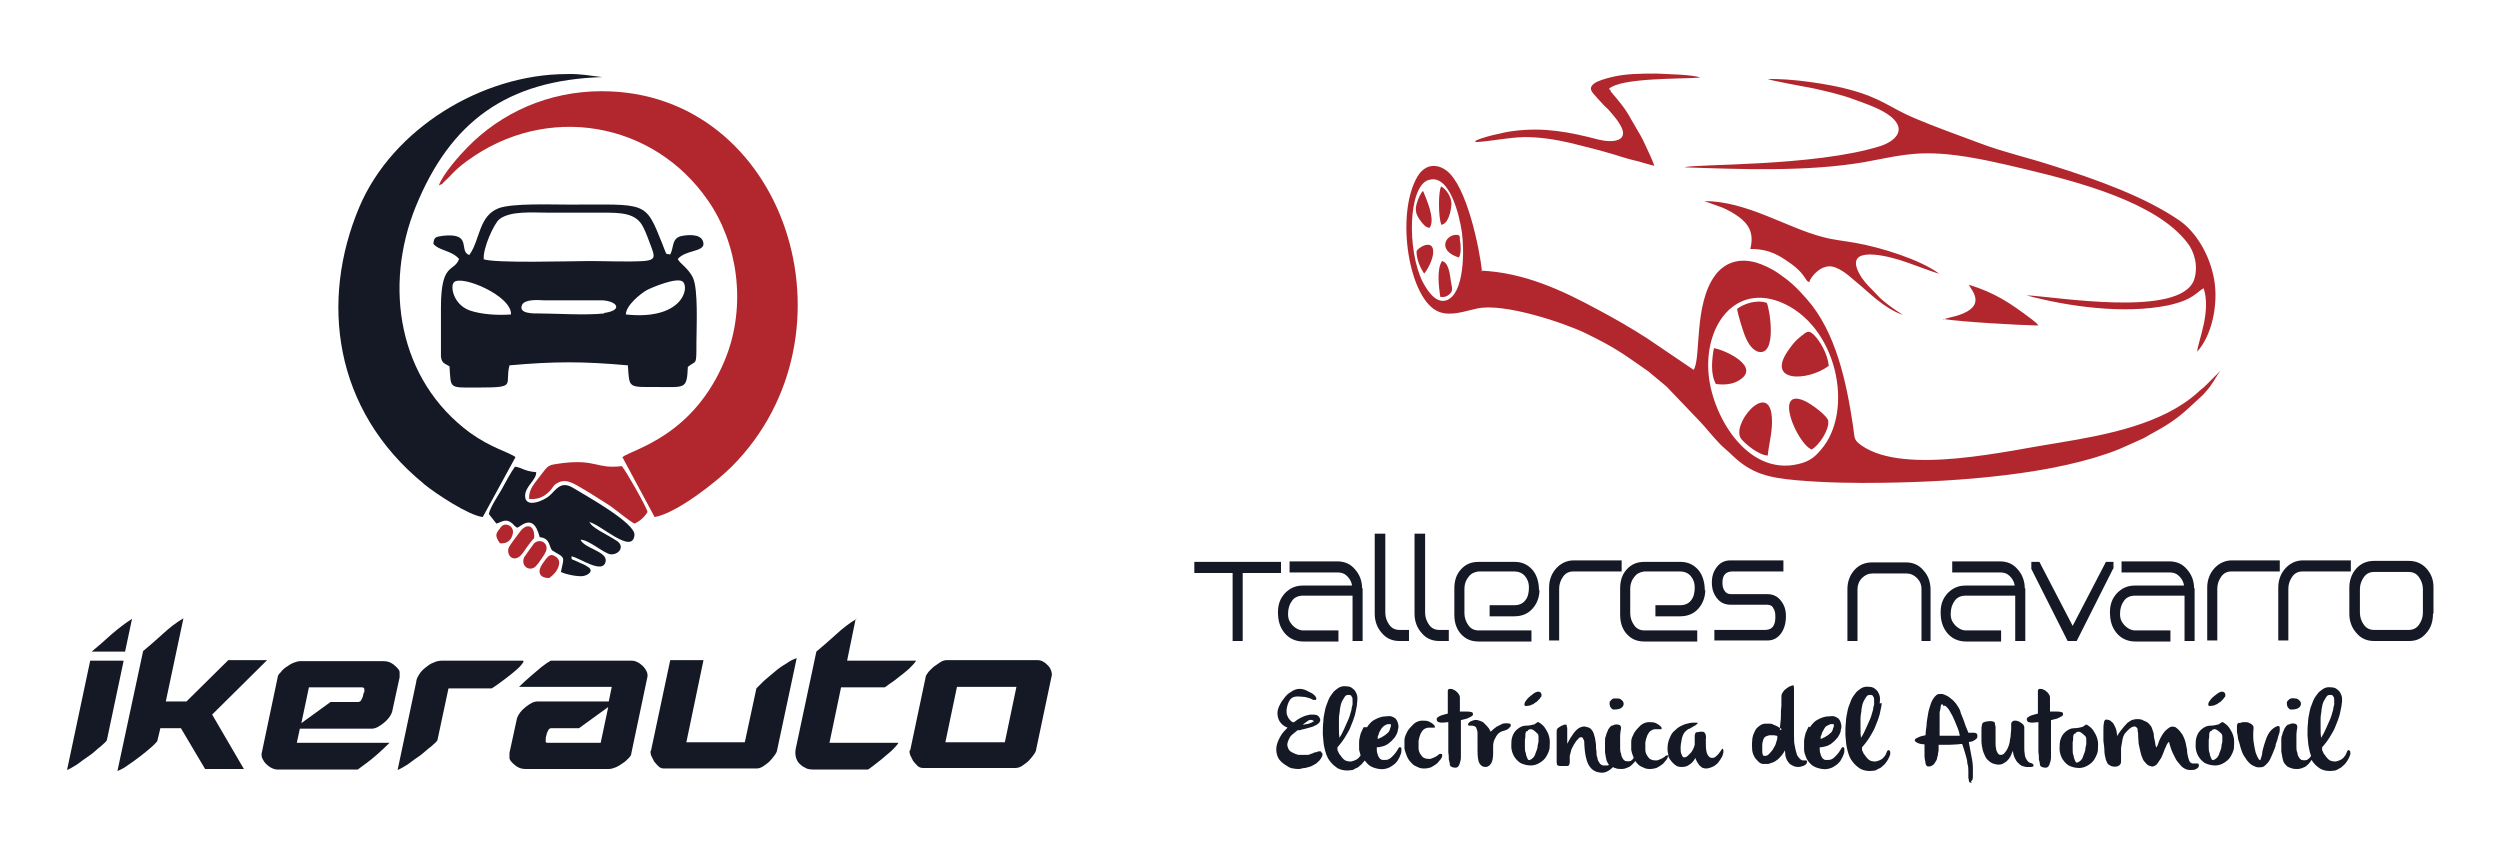 <svg xmlns="http://www.w3.org/2000/svg" id="Capa_1" viewBox="0 0 496.1 170.1"><defs><style>      .st0, .st1 {        fill: #151925;      }      .st0, .st2 {        fill-rule: evenodd;      }      .st2 {        fill: #b2272d;      }    </style></defs><g><path class="st0" d="M116.9,103.6c2.1.3,8.6,6.6,9,2.6.3-2.4-10.1-8.1-12.2-9.4-2.5-1.5-3.4.5-4.7,1.6-1,.9-4.8,2.6-4.8,0,0-1.9,2.3-3.2,2.2-4.7-2.4-.2-2.8-.9-4.2-1.1-.7.9-2,3.3-2.7,4.6-.8,1.4-2.2,3.4-2.5,4.8l1.5,1.9c1.1-.3,1.9-1.2,3.3.1,0,0,.3.4.4.4.5.5.5.3,1,0,2.1-1.5,3.2-.5,3.9,2.2,2.3.2,1.8,2.3,2.6,2.7,2.5,1.5,2.3,1,1.6,4.2,1,.5,3.5,1,4.5.8,1-.2,2.2-1.1.7-1.9-.4-.3-.9-.5-1.4-.7-2-1-1.6-.4-1.7-1.3,1.5.2,6.4,3.8,6.8.9.2-1.9-4.3-2.5-5-4.2,1.7,0,4.7,2.8,6,2.9,1.6.1,2.8-1.5,1.3-2.6-2.1-1.4-5.4-2.8-5.5-3.9M84.2,96.1c2.2,1.8,8.8,6.2,11.6,6.5l6.5-11.9c-1.4-1-4.8-1.8-9-4.8-14.3-10.5-17.2-29.1-10.8-44.9,6.9-16.9,18.1-25.1,37-25.7-2.5-.3-4.6-.7-7-.6-16.8,0-34.6,10.8-41.2,26.4-7.8,18.5-5.2,40.2,12.8,54.9Z"></path><path class="st0" d="M93.1,50.6c-2.2-.8.8-4.5-5.3-3.8-1.4.2-1.7.3-1.8,1.6,1.2,1.4,3.7,1.3,5.1,3-1,2.7-3.6.5-3.6,9.6v9.8c.2,1.4.8,1.3,1.7,1.9.3,4.6-.2,4.2,5.9,4.2,7.6,0,5-.5,6-4.4,8.9-.8,14.6-.8,23.5,0,.3,4.6,0,4.3,5.8,4.3,5.6,0,5.9.5,6.1-4,1.7-1.4,1.7,0,1.7-4.8,0-2.9.4-10.6-.7-12.9-.9-1.9-2.6-2.8-3-3.7,1.5-1.8,5.1-1.4,5.1-3-.1-1.9-2.5-1.9-4.2-1.6-2.2.4-1.6,2.2-2.4,3.7-1-.3-.5.6-1.6-2.2-3.4-8.5-3-7.7-18.4-7.7-3.7,0-11.2-.3-14,.7-4,1.5-3.7,6.2-5.8,9.2M96,51.4c-.2-2.1,2-7,3.1-7.9,2.2-1.7,6.5-1.3,9.6-1.3,3.6,0,7.2,0,10.8,0,3.6,0,6.7,0,8.1,2.8.6,1.1,1.2,2.9,1.6,3.9.7,1.9,1,2.7-1.4,2.9-3.4.2-7.4,0-10.8,0-3.4,0-19.3.5-21.1-.4ZM101.4,62.4c-2.7.2-5.9,0-8.2-.8-3.3-1.2-3.9-4.9-3.1-5.6,1.5-1.5,11.5,2.7,11.3,6.4ZM124.2,62.4c0-1.8,2.9-4.1,4.1-4.8.9-.5,6.1-2.7,7.2-1.7,1.4,1.3-.2,7.7-11.3,6.5ZM119.9,62.2c-3.6.4-9.9,0-12.9,0-1.1,0-4.2.1-3.4-1.7.5-1.1,3-1,4.4-.9,3.4,0,6.1,0,9.6,0,.7,0,1.4,0,2,0,3,.2,4,2,.3,2.5Z"></path><path class="st2" d="M87.3,36.7c1-.5.2,0,.7-.5,1.7-1.5,1.9-2.2,4.6-4.2,15.9-11.7,37.1-7.9,47.9,7.8,5.8,8.3,7.8,20.7,3.4,31.5-6.2,15.2-18.2,17.8-20.4,19.4l6.4,11.9c4.3-.7,12.3-7,15.3-10,26.2-26.3,10.8-74.5-25.8-74.5-10.6,0-20,4.3-26.7,11.2-1.3,1.3-4.9,5.3-5.6,7.5M106,106.8c.2-2.6-1.5-3.1-2.8-1.3-.5.7-2.1,2.7-2.3,3.3-.4,1.7,1.3,3,2.8,1,.5-.7,1.8-2.6,2.3-3ZM108.3,109.5c.7-1.6-1-2.8-2.3-1.7,0,0-1.9,2.6-2,2.8-.7,1.8,1.1,2.9,2.3,1.8.5-.5,1.8-2.4,2-2.9ZM109,114.7c.8-.6,1.5-1.3,1.8-2.2.4-1.1.1-1.8-1-2.3-.8-.3-1.3.5-2.1,1.6-1.1,1.5-.8,2.9,1.2,2.9ZM99.1,107.8c1.6.2,2.5-.7,2.7-2.1.1-1.5-1.7-2.1-2.4-1.1-.9,1.2-1.4,1.5-.2,3.2ZM104.9,99c1.5.1,2.3-.1,3.3-.8,1.3-.9,1.4-1.6,2-2.1,2.1-1.5,3.8,0,5.8,1.1,1.7,1,3.5,2.2,5.1,3.2,1.3.9,3.9,3.1,4.8,3.5,1-.4,2-1.3,2.6-2.3-.2-1-4.3-8.2-5.1-9.1-5.1.6-5-1.4-11.8-.6-2.9.4-2.7.3-4.3,2.4-.9,1.3-2.4,2.6-2.3,4.6Z"></path><path class="st1" d="M187.6,147.3h11.8l2.3-11h-11.8l-2.3,11ZM180.6,149l3.1-14.7c0-.2.2-.5.5-.9.3-.4.7-.7,1.1-1.1.4-.3.9-.6,1.3-.9.5-.3.9-.4,1.2-.4h18.1c.4,0,.8.1,1.1.3.4.2.7.5,1,.8.3.3.5.7.6,1,.1.4.2.7.1,1l-3.1,14.7c0,.2-.2.6-.5,1-.3.4-.6.8-1,1.2-.4.4-.9.7-1.3,1-.5.3-.9.4-1.3.4h-18.3c-.4,0-.8-.1-1.1-.4-.3-.3-.6-.6-.9-1-.2-.4-.4-.8-.6-1.2-.1-.4-.2-.8,0-1ZM169.8,122.8l-1.7,8.3h13.7c-.3.5-.8,1-1.4,1.6-.7.6-1.4,1.2-2.1,1.7-.7.6-1.3,1-1.9,1.4-.5.4-.8.6-.9.6h-8.6l-2.3,11h13.7c-.3.5-.8,1-1.4,1.6-.7.6-1.4,1.2-2,1.7s-1.3,1-1.8,1.4c-.5.4-.8.6-.9.6h-10.9c-.6,0-1.2-.1-1.6-.4-.5-.2-.9-.6-1.2-.9-.3-.4-.5-.8-.6-1.3-.1-.5-.1-1,0-1.5l4.1-19.3c1.3-1.1,2.6-2.2,3.9-3.4,1.3-1.2,2.7-2.3,4.1-3.1ZM147.8,147.3l2.3-10.7c.2-.2.6-.6,1.2-1.2.6-.6,1.4-1.2,2.2-1.9.8-.7,1.6-1.3,2.5-1.8.8-.6,1.5-.9,2.1-1.1l-3.9,18.3c0,.2-.2.6-.5,1-.3.4-.6.8-1,1.2-.4.4-.9.7-1.3,1-.5.3-.9.4-1.3.4h-18.3c-.4,0-.8-.1-1.1-.4-.3-.3-.6-.6-.9-1-.2-.4-.4-.8-.6-1.2-.1-.4-.2-.8,0-1l3.8-17.9h6.6l-3.4,16.3h11.8ZM108.3,146.4l.2-.8c0-.2.2-.4.3-.7.1-.2.3-.4.6-.4h5.5l5.8-4.2-1.5,7.1h-10.5c-.3,0-.5-.1-.4-.4,0-.3,0-.5,0-.7ZM120.9,139.2h-14.3c-.3,0-.7.1-1.1.3-.4.2-.8.5-1.2.8-.4.3-.8.7-1.1,1.1-.3.4-.5.8-.6,1.1l-1.5,6.9c0,.4,0,.7,0,1.1.1.4.4.7.7,1,.3.3.7.6,1.1.8.4.2.9.3,1.4.3h16.5c.4,0,.8-.1,1.3-.3.5-.2,1-.5,1.4-.8.5-.3.9-.7,1.2-1,.4-.4.6-.7.6-1.1l3.2-15.2c0-.3,0-.6-.2-1-.2-.4-.4-.7-.7-1-.3-.3-.7-.6-1.1-.8-.4-.2-.8-.3-1.2-.3h-16s-.2.1-.5.3c-.4.2-.8.6-1.4,1-.6.5-1.2,1-2,1.7-.8.7-1.6,1.4-2.4,2.2h18.4l-.6,2.9ZM103.8,131.1h-16c-.6,0-1.2.1-1.8.4-.6.2-1.1.6-1.6,1-.5.4-.9.8-1.2,1.3-.3.5-.6,1-.6,1.5l-3.7,17.5c.5-.2,1.2-.6,2-1.1.8-.6,1.6-1.2,2.5-1.8.8-.6,1.5-1.3,2.2-1.8.7-.6,1.1-1,1.2-1.2l2.2-10.3h8.6s.3-.2.9-.6c.6-.4,1.2-.9,1.9-1.4s1.4-1.1,2.1-1.7c.7-.6,1.1-1.1,1.4-1.6ZM72.2,137.4l-.2.8c0,.2-.2.4-.3.7-.1.2-.3.4-.6.4h-5.5l-5.8,4.2,1.5-7.1h10.5c.3,0,.5.1.5.4s0,.5,0,.6ZM59.5,144.6h14.3c.3,0,.7-.1,1.1-.3.4-.2.8-.5,1.2-.8.4-.3.8-.7,1.1-1.1.3-.4.5-.8.6-1.1l1.5-6.9c0-.4,0-.7,0-1.1-.1-.4-.4-.7-.7-1s-.7-.6-1.1-.8c-.4-.2-.9-.3-1.4-.3h-16.5c-.4,0-.8.1-1.3.3-.5.2-1,.5-1.4.8-.5.3-.9.7-1.2,1.1-.4.4-.6.7-.6,1l-3.2,15.2c0,.3,0,.6.2,1s.4.7.7,1c.3.3.7.6,1.1.8.4.2.8.3,1.1.3h16c0,0,.7-.5,1.9-1.4,1.2-.9,2.7-2.2,4.4-3.9h-18.4l.6-2.8ZM31.8,144.6l-.6,2.5c-.2.2-.6.7-1.2,1.2-.7.6-1.4,1.2-2.2,1.8-.8.6-1.6,1.2-2.5,1.8-.8.6-1.5.9-2,1.1l5.1-23.8c1.3-1.1,2.6-2.2,3.9-3.4,1.3-1.2,2.7-2.3,4.1-3.1l-3.5,16.5h4.1l8.3-8.2h7.7l-10.9,10.8,6.3,10.8h-7.7l-4.8-8.1h-4.1ZM24.5,131.1h-6.6l-4.6,21.7c.5-.2,1.2-.6,2-1.1.8-.6,1.6-1.2,2.5-1.8s1.5-1.3,2.2-1.8c.7-.6,1.1-1,1.2-1.2l3.3-15.6ZM24.8,129.4l1.4-6.6c-1.4.9-2.7,1.9-4.1,3.1-1.3,1.2-2.7,2.4-3.9,3.4h6.6Z"></path></g><g><path class="st2" d="M339,73.5c-.5-9.2,5.4-17,14.2-13.6,11.4,4.5,14.9,21.7,8.1,29.4-1.1,1.3-2.2,2.3-4.5,2.8-10.3,2.4-17.4-10.1-17.8-18.6M334.1,33.2c11.6.4,24.4.9,35.7-1,6.2-1.1,9.5-2.2,16.5-1.6,5.2.5,10.7,1.8,15.7,3,10.4,2.5,25.8,6.5,32,14.5,1.4,1.7,2.3,4.7,1.4,7.4-2.7,7.7-27.9,3.3-33.3,3.1,8.1,2.2,19.3,3.8,28.1,2,5.1-1.1,5.6-2.6,7.1-3.4,1.5,4.7-1.1,10.4-1.3,12.6,3-3.3,4.2-9.5,3.4-14.2-.9-5.3-3.8-9.6-6.7-11.7-6.9-4.8-16.4-8.2-25.6-11.1-4.6-1.5-9.5-2.6-14-4.3-4.5-1.7-9.1-3.3-13.3-5.1-4.7-2-6.4-3.9-12.7-5.6-3.9-1.1-11.9-2.3-16.3-2.1.7.3,7.3,1.5,8.9,1.8,2.7.6,5.8,1.3,8.4,2.3,2.5.9,5.4,1.9,7.2,3.4,3.2,2.7.6,4.9-2.2,5.8-13.1,4.1-37,3.5-38.8,4.2ZM347.3,49.4c2.9,0,4.8.7,6.9,2.1,1.8,1.2,3,2.1,4.1,3.8.2.2,0,.2.3.4.3.4,0,0,.4.3.5-1.4,2.5-3.5,4.6-3.1,1.9.4,3.7,2.2,4.8,3.1,2.5,2,5.3,5.1,9.2,6.5-1-.7-2-1.3-3-2.1-1.8-1.4-1.4-1.2-2.7-2.5-.9-.9-1.6-1.6-2.4-2.7-4.2-6.4,3.6-4.8,7.5-3.6,1.4.4,7.1,2.6,7.8,2.7-3.8-2.8-11.5-5.2-16.6-6.1-2.2-.4-4.5-.6-6.6-1.2-7-1.8-15-7.1-23.4-7.1l3.6,1.3c1.2.5,2.2,1.1,3.2,1.8,1.9,1.4,3.2,3.2,2.3,6.5ZM292.9,28.2c3.3-.2,6.1-.9,9.6-1,3.3,0,6.2.5,9.3,1.2,2.8.7,5.6,1.4,8.3,2.2,1.3.4,2.8.9,4.1,1.2,1.4.3,2.7.8,4.1,1.1-.6-1.6-1.1-2.6-1.8-4.1-.3-.7-.6-1.3-1-2-3-5-2.1-4.2-5.9-8.7v-.2c-.3-.3-.2,0-.3-.3,2.5-2.2,14.1-1.9,18.1-2.2-1.3-.6-6.8-.7-8.7-.8-3,0-6.1,0-8.9.7-1.2.3-2.7.7-3.5,1.3-1.4,1.1,0,2,.7,2.9.4.4.7.8,1.1,1.2.4.5.9.8,1.2,1.2.6.7,1.6,1.8,2.1,2.7,2.2,3.5-1.4,3.8-4.2,3.1-5.7-1.5-10.9-2.5-16.9-1.7-1.8.2-6.5,1.3-7.6,2ZM385.6,63.3c4,.6,14.6,1.2,18.9,1.3-.3-.5-.9-.9-1.4-1.3-4.1-3.1-7.2-5.2-12.4-6.8.4,1,3.8,4.2-2.2,6.1-.6.2-2.5.6-2.9.8ZM362.9,72.6c-.2-2.3-1.7-4.9-2.9-6.1-1.2-1.2-1.5-.6-2.7.3-.9.7-1.5,1.4-2.2,2.4-5,6.7,3.5,6.6,7.8,3.4ZM359.5,89.2c1.6-.9,3.5-4,3.3-5.6,0-1-3.4-3.5-4.8-4.1-6.1-2.6-1.4,8.5,1.5,9.7ZM344.7,61.3c.2,1.2,1,3.8,1.4,4.9.5,1.4,1.4,3.2,2.8,3.6,3.8.9,2.3-8.5,1.7-9.7-2.1-.7-4.6.2-5.9,1.2ZM350.8,90.3c.3-2.7,1-4.8.8-7.6-.6-7.4-8.4,1.7-6,4.5.8.9,3.3,3.1,5.2,3.2ZM340.5,76.2c1.5.2,3,.1,4.2-.5,5.4-2.8-2.7-6.4-4.6-6.6-.4,2.3-.7,5.1.4,7.1ZM282.4,37.9c-.3.2,0,0-.3.3l-.4.7c-1.1,2.5-1,3.4.4,5.2.4.5.9,1.1,1.6,1.1,1.2-1.7-.7-5.8-1.3-7.3ZM286.1,51.9c-1,1.6-.6,4.9-.3,7,1,.2,1.7-.3,2.1-.8.5-.7.1-1.5,0-2.4-.2-1.5-.5-3.7-1.8-3.9ZM285.9,44.6c1.4,0,2-2.5,2.1-3.8.2-1.7-1.1-3.3-2-3.8-.6.8-.6,6.1,0,7.5ZM282.6,54.3c.7-.8,1.7-2.7,1.8-4.1.2-3-3.1-1.1-3.3-.3,0,1.7.8,3.3,1.5,4.4ZM289.5,51.1c.5-.8.4-2.5.2-3.5,0-.8,0-1-.8-1-2.2.1-3.6,3.2.6,4.5ZM283.6,35.7c4-1.2,6,6.9,6.5,10.4.5,3.6.5,12.3-3.1,13.5-2.2.7-3.9-2.2-4.7-3.7-3.1-6.2-2.9-18.9,1.2-20.2ZM294.1,53.9c-.5-4.6-3-16.9-7-20-1.8-1.4-4.2-1.5-5.8,1.1-4.5,7.6-1.7,24.7,4.3,26.9,2.4.9,5.2-.2,7.6-.7,5.3-1.1,17,2.8,21.4,4.9,6.1,3,7.2,3.9,12.5,7.6l3.6,3,6.5,6.8c1.1,1.1,2.8,3.3,4.2,4.7.8.8,1.6,1.4,2.3,2.1,3.9,3.8,7.4,4.5,12.8,5,5.7.5,11.7.6,17.4.5,14.5-.2,34.1-1.6,46.7-6.7l4.7-2.1c.4-.2.9-.5,1.4-.8,5.2-2.8,6.2-3.9,10.2-7.6.4-.3.7-.8,1.1-1.2,1-1.1,1.9-2.9,2.6-3.8l-2.9,2.9c-.7.7-1,.8-1.6,1.4-7,6.3-18.2,8.4-27.2,9.9-10.5,1.6-30.9,6.6-39.5.6-1.7-1.2-1.3-1.5-1.7-4-1.3-8.6-3.4-18.6-9.2-25.1-2-2.3-3.4-3.6-6.1-5.4-1.1-.7-2.6-1.4-3.9-1.8-3.9-1.1-6.6.4-8.2,2.6-4.2,5.8-2.7,16.2-4.2,18.7l-9.3-6.3c-3.1-2-6.4-3.9-9.8-5.7-7.2-3.9-14.6-7.3-23.1-7.7Z"></path><path class="st0" d="M464.7,139.5c0,.6-.2,1.2-.3,1.8-.1.6-.3,1.1-.5,1.7-.2.5-.4,1-.6,1.5-.2.5-.5.9-.7,1.3-.5.9-1.1,1.7-1.8,2.5,0,0,0,.2,0,.4,0,.1,0,.3.2.5,0,.2.2.5.4.7.4.6.8,1,1.2,1.1.4.1.9.2,1.3,0,.4-.1.8-.3,1.1-.6.3-.3.5-.6.6-.9.1-.3.2-.5.3-.6.1,0,.2-.1.3,0,0,0,.2.2.2.3,0,.2,0,.3,0,.5-.2.6-.5,1.2-.9,1.7-.2.2-.3.4-.6.6-.2.2-.4.4-.7.5-.3.2-.5.3-.8.4-.3,0-.6.1-1,.1-.9,0-1.7-.2-2.3-.7-.6-.4-1-.9-1.4-1.5-.2.3-.4.6-.6.8-.3.3-.6.6-1,.7-.4.2-.8.3-1.2.3-.4,0-.9,0-1.3-.2-.4-.1-.8-.3-1-.6-.3-.3-.5-.6-.6-1.1-.1-.4-.2-1-.3-1.6,0-.6,0-1.4,0-2.3,0-.3,0-.7.2-1,0-.3.2-.6.3-.9.1-.3.2-.5.4-.7.1-.2.3-.3.4-.4.2,0,.4-.1.6-.2.2,0,.5-.1.7,0,.2,0,.4.1.5.3.1.2.1.5,0,.9,0,.2-.1.5-.1.9,0,.4,0,.8,0,1.2,0,.4,0,.8,0,1.3,0,.4,0,.8.2,1.2,0,.4.2.7.3.9.1.2.3.4.5.5.4.1.8.1,1.1,0,.3-.2.6-.4.8-.8-.2-.5-.3-1-.4-1.5-.2-.8-.2-1.7-.3-2.6,0-.9,0-1.7.1-2.5,0-.8.2-1.5.3-2.1.1-.6.3-1.2.6-1.9.2-.6.5-1.1.9-1.6.3-.5.8-.8,1.2-1.1.5-.3,1-.4,1.7-.3.5,0,.9.2,1.2.5.3.2.5.5.7,1,.2.4.2,1,.1,1.8M460.6,146.4c.4-.6.7-1.2,1-1.9.3-.6.5-1.2.8-1.8.3-.7.4-1.3.6-1.9,0-.3.1-.6.2-1,0-.3,0-.6,0-.9,0-.3,0-.5-.2-.7,0-.2-.3-.3-.5-.3-.3,0-.6,0-.8.3s-.4.6-.6,1c-.2.4-.3.9-.4,1.5,0,.6-.2,1.2-.2,1.8,0,.6,0,1.3,0,2,0,.7,0,1.3.1,2ZM453.9,139.2c.2-.3.4-.5.7-.6s.6,0,.9,0c.3,0,.6.2.8.4.2.2.3.4.3.7,0,.3-.2.6-.5.8-.3.2-.8.3-1.4.3-.2,0-.3,0-.5-.2-.1-.1-.2-.3-.3-.4,0-.2-.1-.3-.1-.5,0-.2,0-.4.1-.6ZM444.5,143.5c.3-.2.6-.2,1-.2.3,0,.6,0,.9.2.3.1.5.3.6.4.2.2.2.4.2.6-.1,1-.1,1.9,0,2.7.1.8.3,1.6.4,2.1.2.6.4,1,.6,1.3.2.3.3.3.4.1,0-.2.2-.5.3-1.1,0-.5.2-1.1.4-1.8.2-.6.4-1.3.7-1.9.3-.6.7-1.1,1.3-1.5.5-.3.8-.4.9-.3.2,0,.2.3.2.7,0,.4-.1.8-.3,1.3-.1.5-.3,1.1-.5,1.6,0,.4-.2.8-.4,1.3-.2.5-.4,1-.6,1.4-.2.5-.5.9-.8,1.2-.3.3-.5.5-.8.6-.5.1-1,.1-1.3,0s-.7-.3-1-.5c-.3-.2-.5-.5-.8-.8-.2-.3-.4-.6-.6-.9-.1-.2-.3-.5-.4-.8-.1-.4-.3-.8-.4-1.3-.1-.5-.3-.9-.4-1.4,0-.5-.2-1-.2-1.4s0-.8,0-1.1c0-.3.2-.5.4-.6ZM441.1,143.3c.7.4,1.2.9,1.5,1.5.4.6.6,1.2.7,1.8.1.6,0,1.3,0,1.9-.1.6-.4,1.2-.7,1.7-.3.5-.8.9-1.3,1.2-.5.3-1.1.5-1.7.5-.8,0-1.5-.2-2.1-.5-.6-.4-1-.9-1.3-1.4-.3-.6-.5-1.2-.5-1.9,0-.7,0-1.3.2-1.9.2-.6.5-1.1,1-1.5.5-.4,1-.7,1.7-.7.6,0,1.1-.1,1.4-.2.3,0,.5-.2.6-.3.1,0,.2-.1.3-.2,0,0,.2,0,.3,0ZM438.6,145.1c0,0-.2.3-.2.6,0,.3,0,.7-.1,1.1,0,.4,0,.9,0,1.4,0,.5,0,.9.2,1.3,0,.4.2.7.3,1,.1.3.3.4.5.3s.4-.2.6-.4c.2-.2.4-.5.5-.9.1-.3.3-.7.4-1.1,0-.4.1-.8.2-1.2,0-.4,0-.8,0-1.1,0-.3-.2-.6-.4-.7-.4-.4-.7-.6-1-.7-.3,0-.6,0-.8.4ZM440.6,139.3c-.2.1-.4.2-.6.4-.2.1-.5.2-.7.3-.2,0-.5.1-.7.1s-.3,0-.4-.2c0-.1,0-.4.2-.7s.5-.7.9-1c.4-.3.7-.6,1.1-.8.4-.2.7-.2,1,0,.1.1.2.3.2.5,0,.2,0,.4-.2.5-.1.2-.2.3-.4.5-.2.2-.3.3-.4.4ZM417.8,142.8c.3,0,.5,0,.7.1.2,0,.4.2.6.4.2.1.3.3.4.5.1.2.2.4.3.6.2.5.3,1,.3,1.7,0-.1.2-.3.3-.5.2-.3.5-.7,1-1.3.2-.3.5-.5.7-.8.3-.2.5-.4.9-.6.3-.1.7-.2,1.1-.2s.8,0,1.3.3c.5.2.9.4,1.1.7.3.3.5.6.6,1,.1.4.3.7.3,1.1,0,.4.1.8.2,1.2.1.8.2,1.2.3,1.3,0,.1.2-.2.4-.8.1-.4.3-.8.5-1.2.2-.4.5-.8.8-1.2.3-.3.7-.6,1-.8.4-.2.8-.1,1.1,0,.3.2.5.4.8.7.2.3.5.6.7,1,.2.4.4.9.5,1.3.1.5.2,1,.3,1.5,0,.6.1,1,.2,1.4s.2.7.3.9c.1.2.3.3.5.4.2,0,.5,0,.8,0,.3,0,.4,0,.5.1,0,.1.1.3,0,.5,0,.2-.3.4-.5.5-.3.2-.6.2-1.1.2s-.9-.1-1.2-.3c-.4-.2-.7-.5-1-.9-.3-.3-.6-.7-.8-1.1-.2-.4-.4-.8-.6-1.2-.2-.4-.3-.8-.4-1.1-.1-.3-.2-.6-.2-.7,0-.3-.2-.3-.3-.1-.1.2-.3.4-.4.8-.2.3-.3.7-.5,1.2-.2.4-.3.8-.5,1.1-.2.3-.4.6-.6.9-.2.3-.4.5-.7.6-.2.1-.5.2-.8,0-.3,0-.7-.3-1-.7-.3-.3-.5-.6-.6-1-.2-.4-.3-.9-.4-1.3-.1-.5-.2-1-.3-1.4,0-.5-.1-.9-.1-1.4,0-.4,0-.8-.1-1.1,0-.3,0-.5-.1-.6-.2-.3-.4-.4-.8-.3-.4.1-.9.5-1.5,1.2-.3.3-.5.8-.6,1.3-.1.6-.2,1.1-.3,1.7,0,.6,0,1.1,0,1.6s0,.9,0,1.1,0,.4-.2.6c-.1.2-.3.3-.6.4-.2,0-.5.1-.8,0-.3,0-.6-.2-.9-.4-.2-.1-.3-.5-.5-.9-.1-.5-.3-1.1-.3-1.7,0-.7-.1-1.3-.2-2.1,0-.7,0-1.4,0-2,0-.6,0-1.1.1-1.5,0-.4.2-.6.3-.7ZM414.1,143.8c.7.4,1.2.9,1.5,1.5.4.6.6,1.2.7,1.8.1.6,0,1.3,0,1.9-.1.6-.4,1.2-.7,1.7-.3.5-.8.9-1.3,1.2-.5.3-1.1.5-1.7.5-.8,0-1.5-.2-2.1-.5-.6-.4-1-.9-1.3-1.4-.3-.6-.5-1.2-.5-1.9,0-.7,0-1.3.2-1.9.2-.6.5-1.1,1-1.5.5-.4,1-.7,1.7-.7.6,0,1.1-.1,1.4-.2.3,0,.5-.2.6-.3.1,0,.2-.1.3-.2,0,0,.2,0,.3,0ZM411.6,145.6c0,0-.2.3-.2.6,0,.3,0,.7-.1,1.1,0,.4,0,.9,0,1.4,0,.5,0,.9.2,1.3,0,.4.2.7.3,1,.1.3.3.4.5.3s.4-.2.6-.4c.2-.2.4-.5.5-.9.1-.3.3-.7.4-1.1,0-.4.1-.8.2-1.2,0-.4,0-.8,0-1.1,0-.3-.2-.6-.4-.7-.4-.4-.7-.6-1-.7-.3,0-.6,0-.8.4ZM404.4,137.1c0-.3.2-.4.4-.4.3,0,.5,0,.8.2.3.1.5.3.8.6.2.3.4.5.4.9,0,.3,0,.7,0,1,0,.3,0,.6,0,.9,0,.3,0,.6,0,.9.5,0,.9,0,1.3,0,.3,0,.6,0,.9.1.3,0,.4.2.4.4s-.1.4-.4.5c-.2.1-.5.3-.8.4-.4.1-.8.2-1.2.3,0,1,0,1.9,0,2.8,0,.8,0,1.6,0,2.4,0,.9,0,1.6,0,2.2,0,.6-.2,1.1-.3,1.4s-.3.5-.5.6c-.2,0-.4.1-.6,0-.2,0-.4-.1-.6-.2,0,0-.2-.2-.2-.4,0-.3-.1-.6-.2-1,0-.4,0-.9-.1-1.4,0-.5,0-1.1,0-1.6,0-1.3,0-2.8,0-4.4-.4,0-.7.1-1.1.1s-.5,0-.8-.1c-.2,0-.4-.3-.4-.5,0-.2,0-.4.3-.5.2-.2.5-.3.8-.4.3-.1.7-.2,1.1-.3v-.3c0,0,0-.2,0-.3,0-.1,0-.2,0-.3,0-.6,0-1,0-1.4,0-.4,0-.6,0-.9s0-.4,0-.6c0-.1,0-.3,0-.5ZM396,144.2c0,.1,0,.4,0,.7,0,.3,0,.7,0,1.1s0,.9,0,1.3,0,.9.1,1.2c0,.4.2.7.3.9.1.2.3.4.6.4.3,0,.6-.1.8-.4.2-.2.4-.5.6-.9.2-.4.3-.8.4-1.2,0-.5.2-.9.2-1.4,0-.4.1-.9.1-1.2,0-.4,0-.7,0-.9,0-.3,0-.4.2-.6.1-.1.3-.2.5-.2.2,0,.4,0,.6.1.2,0,.4.2.6.3.2.1.4.3.5.4.1.2.2.3.2.5,0,.2,0,.5,0,.9,0,.4,0,.9,0,1.4,0,.5,0,1,0,1.6s0,1,.1,1.5c0,.4.2.8.4,1.1s.4.5.7.6c.3,0,.5.2.6.3,0,.1.1.2,0,.3,0,.1-.2.2-.5.2-.2,0-.5,0-.9,0-.7-.1-1.2-.3-1.5-.7-.4-.3-.6-.7-.8-1.1-.2-.4-.3-.9-.4-1.4-.2.6-.4,1.1-.7,1.5-.3.4-.6.7-1,.9-.4.3-.9.4-1.5.3s-1.1-.3-1.4-.6c-.4-.3-.7-.6-.9-1.1-.2-.4-.4-.9-.5-1.4-.1-.5-.2-1-.2-1.5,0-.4,0-.8,0-1.2s0-.8,0-1.1c0-.3,0-.6.1-.9,0-.2.1-.4.2-.5,0,0,.3-.1.5-.2.3,0,.5-.1.8-.1.3,0,.5,0,.8.1.2,0,.3.3.3.6ZM391.3,155.3c-.2,0-.3,0-.4,0,0,0-.2-.2-.2-.4,0-.1,0-.3-.1-.5,0-.2,0-.3,0-.5s0-.4,0-.9c0-.4,0-.9-.2-1.5,0-.6-.2-1.2-.4-1.9-.2-.7-.4-1.3-.6-1.9,0-.1-.3-.1-.8,0-.5,0-1.1.1-1.9.1-.2,0-.5,0-.7,0s-.4,0-.6,0c-.2,0-.3,0-.5,0-.1,0-.2,0-.2,0,0,.2,0,.4,0,.7,0,.3,0,.6-.1.9,0,.3-.1.7-.2,1,0,.3-.2.6-.4.9-.2.3-.3.5-.6.6-.2.2-.5.2-.8.2-.2,0-.4-.2-.5-.6,0-.4-.2-.9-.2-1.4,0-.5,0-1,0-1.5,0-.5,0-.8,0-.9-.8,0-1.3-.2-1.6-.4-.3-.2-.4-.3-.3-.5,0-.2.3-.3.7-.5.4-.2.9-.3,1.4-.4,0-.5.1-1.1.2-1.9,0-.8.2-1.5.3-2.3.1-.8.4-1.5.6-2.2.3-.7.6-1.2,1.1-1.6.2-.2.6-.2.9-.2.4,0,.8.2,1.2.4.4.2.8.6,1.2.9.4.4.7.8,1,1.3.2.3.4.7.5,1.2.2.5.4,1,.6,1.5.2.5.3,1,.5,1.4.2.4.3.8.4,1,0,0,.1,0,.3,0,.2,0,.4,0,.6,0,.2,0,.5,0,.6.1.2,0,.3.3.3.5,0,.2,0,.4-.2.6-.2.2-.4.3-.6.4-.2.1-.4.2-.6.2-.2,0-.3,0-.3.1.2.9.3,1.8.5,2.7.2.9.3,1.7.3,2.4,0,.7,0,1.3,0,1.8,0,.5-.2.8-.4.8ZM385.4,139.7c-.1,0-.3.3-.3.6,0,.3-.1.6-.2,1,0,.4,0,.8,0,1.2,0,.4,0,.9,0,1.3v2.2c0,0,.2,0,.4,0s.5,0,.8,0c.3,0,.6,0,.9,0,.3,0,.6,0,.9,0,.3,0,.5,0,.7,0,.2,0,.3,0,.3,0,0-.2-.1-.5-.2-.9-.1-.4-.3-.8-.5-1.3-.2-.5-.4-1-.6-1.4-.2-.5-.5-.9-.7-1.3-.2-.4-.5-.7-.7-.9-.2-.2-.4-.2-.5-.1ZM353.2,144.9c0-1,.2-1.8.2-2.7,0-.7,0-1.4.1-2.1,0-.7,0-1.2,0-1.6,0-.4,0-.7.2-1,.2-.3.4-.6.7-.8.3-.2.5-.4.8-.5s.4-.2.6-.2.2.3.2.9c0,.6,0,1.3,0,2.2,0,.9,0,1.9,0,3.1,0,1.1,0,2.3,0,3.4,0,1.1,0,1.9.2,2.6.1.7.3,1.2.4,1.6.2.4.4.6.6.8.2.2.4.3.6.3.2,0,.3,0,.5,0,.1,0,.2,0,.3.1,0,.1,0,.3-.1.5-.1.2-.4.4-.7.5-.3.1-.6.2-1,.2-.4,0-.8-.1-1.3-.4-.4-.2-.6-.5-.8-.8-.2-.3-.3-.7-.4-1,0-.4-.1-.8-.1-1.1-.3.6-.7,1.1-1.1,1.5-.2.2-.4.4-.6.5-.2.2-.5.3-.7.4-.3.1-.6.2-.9.3-.3,0-.6,0-1,0-.4,0-.7-.2-1-.5-.3-.3-.6-.6-.8-1-.2-.4-.4-.9-.4-1.4,0-.5-.1-1,0-1.6,0-.5.1-1,.3-1.5.2-.5.4-.9.7-1.2.2-.2.5-.4.8-.6.3-.1.5-.2.8-.2.3,0,.6,0,.8,0,.3,0,.5,0,.8.2.6.2,1.1.5,1.7.9ZM349.9,146.8c-.1.3-.2.7-.2,1.1,0,.4,0,.7,0,1,0,.3,0,.6.1.8,0,.2.2.3.3.3.2,0,.4,0,.6-.1.2-.1.5-.4.9-.9.2-.2.3-.5.5-.8.2-.3.3-.6.4-1,.1-.3.2-.6.2-.8,0-.2,0-.4-.1-.4-.1,0-.3,0-.5-.1-.2,0-.5,0-.8,0-.3,0-.5.1-.8.2-.3.1-.5.4-.6.7ZM359.2,144.3c.2-.4.5-.7.8-1s.7-.5,1.1-.7c.4-.2.8-.3,1.2-.4.4,0,.9-.1,1.3-.1.4,0,.8.2,1.1.4.3.2.5.6.6,1,.1.4.2.8,0,1.3,0,.5-.3,1-.6,1.5-.4.5-.8.9-1.2,1.2-.4.3-.8.5-1.2.6-.4.1-.8.2-1.2.2,0,.5,0,1,.2,1.4,0,.2.1.3.2.5,0,.1.2.3.3.4s.3.2.5.2c.2,0,.4,0,.6,0,.5,0,.9-.3,1.2-.6s.6-.6.8-.9c.2-.3.4-.6.5-.8.1-.2.3-.3.4-.2.2,0,.2.2.2.5,0,.3,0,.6-.2,1-.1.4-.4.8-.6,1.2-.3.4-.6.7-1.1,1-.4.3-.9.5-1.5.6-.6.1-1.2,0-1.9-.2-.6-.2-1-.4-1.4-.8-.4-.4-.7-.8-.9-1.3-.2-.5-.4-1-.4-1.6,0-.6,0-1.1,0-1.6,0-.5.2-1.1.3-1.6.2-.5.4-.9.6-1.3ZM361.2,146.6c.2,0,.4,0,.6-.2.2,0,.4-.2.6-.3.2-.1.5-.3.8-.6.3-.2.4-.5.5-.7,0-.2.1-.4.2-.6,0-.2,0-.4,0-.5-.2,0-.4,0-.6,0-.2,0-.4.2-.7.3s-.5.4-.7.8c-.2.3-.3.5-.4.8,0,.2-.1.4-.2.5,0,.2,0,.3,0,.4ZM373.4,139.5c0,.6-.2,1.2-.3,1.8-.1.6-.3,1.1-.5,1.7-.2.5-.4,1-.6,1.5-.2.5-.5.9-.7,1.3-.5.9-1.1,1.7-1.8,2.5,0,0,0,.2,0,.4,0,.1,0,.3.2.5,0,.2.2.5.4.7.4.6.8,1,1.2,1.1.4.1.9.2,1.3,0,.4-.1.8-.3,1.1-.6.3-.3.5-.6.6-.9.1-.3.2-.5.3-.6.1,0,.2-.1.3,0,0,0,.2.2.2.3,0,.2,0,.3,0,.5-.2.6-.5,1.2-.9,1.7-.2.2-.3.4-.6.6-.2.2-.4.4-.7.5s-.5.3-.8.4c-.3,0-.6.1-1,.1-.9,0-1.7-.2-2.3-.7-.6-.4-1.1-1-1.5-1.6-.4-.7-.6-1.4-.8-2.3-.2-.8-.2-1.7-.3-2.6,0-.9,0-1.7.1-2.5,0-.8.2-1.5.3-2.1.1-.6.3-1.2.6-1.9.2-.6.5-1.1.9-1.6.3-.5.8-.8,1.2-1.1.5-.3,1-.4,1.7-.3.5,0,.9.2,1.2.5.3.2.5.5.7,1,.2.4.2,1,.1,1.8ZM369.3,146.4c.4-.6.7-1.2,1-1.9.3-.6.5-1.2.8-1.8.3-.7.4-1.3.6-1.9,0-.3.1-.6.2-1,0-.3,0-.6,0-.9s0-.5-.2-.7c0-.2-.3-.3-.5-.3-.3,0-.6,0-.8.3s-.4.6-.6,1c-.2.4-.3.9-.4,1.5,0,.6-.2,1.2-.2,1.8,0,.6,0,1.3,0,2,0,.7,0,1.3.1,2ZM336.9,143.4c0,.2-.2.3-.4.5-.2.1-.4.2-.7.4s-.5.3-.8.4c-.3.2-.5.4-.7.6-.3.4-.5.9-.6,1.5-.1.6-.2,1.1-.2,1.6,0,.5,0,1,.2,1.3.1.4.3.6.5.6s.5-.1.7-.3c.2-.2.5-.5.7-.7.2-.3.4-.6.5-.9.1-.3.2-.5.2-.7s0-.4,0-.6c0-.3,0-.5,0-.8,0-.3,0-.5.1-.7,0-.2.2-.3.3-.3.2,0,.3,0,.6-.1.2,0,.4,0,.6,0,.2,0,.4.2.5.4.1.2.2.6.1,1.2,0,1.1,0,2,.2,2.6.2.6.5.9.9,1,.3,0,.6,0,.8-.2.2-.2.5-.4.7-.7.2-.3.4-.5.5-.7.1-.2.3-.3.3-.2,0,0,.1.2.1.5,0,.3-.1.7-.3,1.1-.2.4-.5.8-.8,1.2-.4.4-.8.7-1.4.9-.3.1-.6.2-.8.2s-.5,0-.7-.1c-.2,0-.4-.2-.5-.3-.2-.1-.3-.3-.4-.4-.3-.4-.5-.8-.7-1.3-.1.3-.3.6-.6.9-.2.2-.5.4-.8.6-.3.2-.8.3-1.3.3-.5,0-1-.1-1.4-.5-.4-.3-.8-.8-1.1-1.3,0-.1-.1-.3-.2-.4,0,0,0,0,0,0,0,.3-.2.7-.6,1.1-.2.3-.4.5-.7.7-.3.2-.6.4-1,.6-.4.1-.8.2-1.2.2-.4,0-.9,0-1.4-.3-.5-.2-.9-.4-1.2-.8-.2-.2-.3-.3-.4-.5-.1.2-.3.4-.5.6-.3.3-.6.6-1,.7-.4.2-.8.3-1.2.3-.4,0-.9,0-1.3-.2-.2,0-.3-.1-.4-.2,0,0-.1.1-.2.2-.3.3-.6.5-1,.7-.4.2-.9.3-1.4.2-1.1-.1-1.8-.7-2.3-1.6-.5-1-.7-2.2-.8-3.8,0-.6,0-1-.2-1.2-.1-.3-.2-.4-.4-.4-.2,0-.4,0-.6.3-.2.2-.5.5-.7.9-.3.4-.5.9-.7,1.3-.1.4-.2.9-.3,1.2,0,.4,0,.7,0,1,0,.3,0,.5-.1.7,0,.2-.2.3-.4.3-.2,0-.5,0-.7,0s-.5,0-.8,0c-.2,0-.4-.1-.5-.2,0,0-.1-.3-.1-.6,0-.3,0-.8,0-1.3,0-.5,0-1,0-1.6,0-.6,0-1.1,0-1.6,0-.5,0-.9,0-1.3,0-.4,0-.6.1-.7,0-.1.2-.3.4-.4.2-.1.3-.2.5-.3.2,0,.4-.2.5-.2.2,0,.3,0,.4,0s.1,0,.1.2c0,.1,0,.3.1.4,0,.2,0,.4,0,.6,0,.2,0,.5,0,.7,0,.6,0,1.2,0,1.9.2-.4.4-.7.6-1.1.2-.3.4-.6.6-.9.2-.3.5-.6.7-.8.2-.2.5-.4.8-.5.3-.1.6-.2.9-.1s.6.1.9.3c.3.2.5.5.7.9.1.3.2.6.3,1s.1.8.2,1.3c0,.4,0,.9.1,1.4,0,.5,0,.9.2,1.3,0,.4.2.7.4,1,.2.3.4.4.7.5.3,0,.5,0,.8,0,.1,0,.2,0,.4-.1-.2-.2-.3-.5-.5-.9-.1-.4-.2-1-.3-1.6,0-.6,0-1.4,0-2.3,0-.3,0-.7.2-1,0-.3.2-.6.3-.9.1-.3.2-.5.4-.7.1-.2.3-.3.4-.4.2,0,.4-.1.6-.2.2,0,.5-.1.7,0,.2,0,.4.1.5.3.1.2.1.5,0,.9,0,.2-.1.5-.1.9,0,.4,0,.8,0,1.2,0,.4,0,.8,0,1.3,0,.4,0,.8.2,1.2,0,.4.2.7.3.9.1.2.3.4.5.5.4.1.8.1,1.1,0,.2-.1.4-.3.6-.6-.2-.5-.4-1-.5-1.6,0-.6,0-1.2,0-1.7s.3-1.1.6-1.7c.3-.5.8-1,1.3-1.5.5-.4,1.1-.6,1.6-.6.5,0,1,0,1.4.2.4.2.7.4.9.6.2.2.3.4.2.6,0,0-.2,0-.4,0-.2,0-.5,0-.8,0-.3,0-.6.1-.9.3-.3.2-.5.5-.7.9-.2.5-.3.9-.4,1.4,0,.5,0,1,0,1.5,0,.5.2.9.4,1.2.2.3.4.6.7.7.4.2.8.2,1.1.2.3,0,.6-.2.9-.3.3-.1.5-.3.7-.4.2-.2.3-.3.5-.3.1,0,.2,0,.3,0-.1-.4-.2-.8-.2-1.3,0-.7.1-1.5.5-2.3.2-.5.5-1,.9-1.3.4-.4.8-.7,1.2-.9.4-.2.8-.4,1.3-.5.4-.1.8-.2,1.1-.2.3,0,.6,0,.8,0,.2,0,.3.2.3.3ZM319.5,139.2c.2-.3.4-.5.7-.6.3,0,.6,0,.9,0,.3,0,.6.2.8.4.2.2.3.4.3.7,0,.3-.2.6-.5.8-.3.2-.8.3-1.4.3-.2,0-.3,0-.5-.2-.1-.1-.2-.3-.3-.4,0-.2-.1-.3-.1-.5,0-.2,0-.4.1-.6ZM305.3,143.3c.7.4,1.2.9,1.5,1.5.4.6.6,1.2.7,1.8.1.6,0,1.3,0,1.9-.1.6-.4,1.2-.7,1.7-.3.5-.8.9-1.3,1.2-.5.3-1.1.5-1.7.5-.8,0-1.5-.2-2.1-.5-.6-.4-1-.9-1.3-1.4-.3-.6-.5-1.2-.5-1.9,0-.7,0-1.3.2-1.9.2-.6.5-1.1,1-1.5.5-.4,1-.7,1.7-.7.6,0,1.1-.1,1.4-.2.3,0,.5-.2.6-.3.1,0,.2-.1.3-.2,0,0,.2,0,.3,0ZM302.9,145.1c0,0-.2.3-.2.6,0,.3,0,.7-.1,1.1,0,.4,0,.9,0,1.4,0,.5,0,.9.2,1.3,0,.4.2.7.3,1,.1.3.3.4.5.3s.4-.2.6-.4.4-.5.5-.9c.1-.3.3-.7.4-1.1,0-.4.1-.8.2-1.2,0-.4,0-.8,0-1.1,0-.3-.2-.6-.4-.7-.4-.4-.7-.6-1-.7-.3,0-.6,0-.8.4ZM304.9,139.3c-.2.1-.4.2-.6.4-.2.1-.5.2-.7.3-.2,0-.5.1-.7.1s-.3,0-.4-.2c0-.1,0-.4.2-.7.2-.3.5-.7.9-1s.7-.6,1.1-.8c.4-.2.7-.2,1,0,.1.1.2.3.2.5,0,.2,0,.4-.2.5-.1.2-.2.3-.4.5-.2.2-.3.3-.4.4ZM292.6,144.1c-.2,0-.3-.1-.4-.1-.1,0-.2,0-.4,0s-.2,0-.3,0c0,0-.1,0-.2-.2,0,0,0-.2.2-.4.2-.2.4-.3.7-.4.3-.1.6-.2,1-.1s.7.2,1.1.4c.3.3.5.5.7.7.2.2.3.4.5.6.1.2.2.4.3.6.4-.4.8-.7,1.2-1,.4-.2.8-.4,1.2-.6.5-.1.9-.1,1.4,0,.1,0,.2.1.2.3,0,.1,0,.3-.2.4-.1.2-.3.3-.4.4-.2.1-.4.2-.7.3-.5.1-.9.3-1.2.6-.3.3-.5.7-.7,1.1-.2.4-.3.9-.3,1.3,0,.5,0,.9,0,1.4,0,.9-.1,1.6-.4,2.1-.3.4-.6.7-1.1.7-.5,0-.9-.2-1.2-.7-.3-.5-.4-1.4-.4-2.6,0-.8,0-1.4,0-2s0-1,0-1.4-.1-.7-.2-.9c0-.2-.2-.4-.4-.5ZM287.3,137.1c0-.3.2-.4.4-.4.3,0,.5,0,.8.2.3.1.5.3.8.6.2.3.4.5.4.9,0,.3,0,.7,0,1,0,.3,0,.6,0,.9,0,.3,0,.6,0,.9.5,0,.9,0,1.3,0,.3,0,.6,0,.9.1.3,0,.4.2.4.4s-.1.4-.4.5c-.2.1-.5.3-.8.4-.4.1-.8.2-1.2.3,0,1,0,1.9,0,2.8,0,.8,0,1.6,0,2.4,0,.9,0,1.6,0,2.2,0,.6-.2,1.1-.3,1.4s-.3.5-.5.6c-.2,0-.4.1-.6,0-.2,0-.4-.1-.6-.2,0,0-.2-.2-.2-.4,0-.3-.1-.6-.2-1,0-.4,0-.9-.1-1.4,0-.5,0-1.1,0-1.6,0-1.3,0-2.8,0-4.4-.4,0-.7.1-1.1.1s-.5,0-.8-.1c-.2,0-.4-.3-.4-.5,0-.2,0-.4.3-.5.2-.2.5-.3.8-.4.3-.1.7-.2,1.1-.3v-.3c0,0,0-.2,0-.3,0-.1,0-.2,0-.3,0-.6,0-1,0-1.4s0-.6,0-.9,0-.4,0-.6c0-.1,0-.3,0-.5ZM284.7,144.4c0,0-.2,0-.4,0-.2,0-.5,0-.8,0-.3,0-.6.1-.9.3-.3.2-.5.5-.7.9-.2.5-.3.9-.4,1.4,0,.5,0,1,0,1.5,0,.5.2.9.4,1.2.2.3.4.6.7.7.4.2.8.2,1.1.2.3,0,.6-.2.9-.3.3-.1.5-.3.7-.4.2-.2.3-.3.5-.3.3,0,.4,0,.4.3,0,.3-.2.7-.6,1.1-.2.3-.4.5-.7.7-.3.2-.6.4-1,.6-.4.1-.8.2-1.2.2-.4,0-.9,0-1.4-.3-.5-.2-.9-.4-1.2-.8-.4-.4-.7-.8-.9-1.3s-.4-1-.5-1.6c0-.6,0-1.2,0-1.7s.3-1.1.6-1.7c.3-.5.8-1,1.3-1.5.5-.4,1.1-.6,1.6-.6.5,0,1,0,1.4.2.4.2.7.4.9.6.2.2.3.4.2.6ZM271.3,144.3c.2-.4.5-.7.8-1,.3-.3.7-.5,1.1-.7.4-.2.8-.3,1.2-.4.4,0,.9-.1,1.3-.1.4,0,.8.2,1.1.4.3.2.5.6.6,1,.1.4.2.8,0,1.3,0,.5-.3,1-.6,1.5-.4.5-.8.9-1.2,1.2-.4.3-.8.5-1.2.6-.4.1-.8.2-1.2.2,0,.5,0,1,.2,1.4,0,.2.1.3.2.5,0,.1.2.3.3.4.1.1.3.2.5.2.2,0,.4,0,.6,0,.5,0,.9-.3,1.2-.6.3-.3.6-.6.8-.9.2-.3.4-.6.5-.8.1-.2.3-.3.4-.2.2,0,.2.2.2.5,0,.3,0,.6-.2,1-.1.4-.4.8-.6,1.2-.3.4-.6.7-1.1,1-.4.3-.9.5-1.5.6s-1.2,0-1.9-.2c-.6-.2-1-.4-1.4-.8-.2-.2-.4-.5-.6-.7,0,.1-.2.3-.3.4-.2.2-.3.4-.6.6-.2.2-.4.4-.7.5s-.5.3-.8.4c-.3,0-.6.1-1,.1-.9,0-1.7-.2-2.3-.7-.6-.4-1.1-1-1.5-1.6-.4-.7-.6-1.4-.8-2.3-.2-.8-.2-1.7-.3-2.6,0-.9,0-1.7.1-2.5,0-.8.2-1.5.3-2.1.1-.6.3-1.2.6-1.9.2-.6.5-1.1.9-1.6.3-.5.8-.8,1.2-1.1.5-.3,1-.4,1.7-.3.5,0,.9.2,1.2.5.3.2.5.5.7,1,.2.4.2,1,.1,1.8,0,.6-.2,1.2-.3,1.8-.1.6-.3,1.1-.5,1.7-.2.5-.4,1-.6,1.5-.2.5-.5.9-.7,1.3-.5.9-1.1,1.7-1.8,2.5,0,0,0,.2,0,.4,0,.1,0,.3.2.5,0,.2.2.5.4.7.4.6.8,1,1.2,1.1.4.1.9.2,1.3,0,.4-.1.8-.3,1.1-.6.2-.2.3-.4.4-.5-.1-.4-.2-.7-.3-1.1,0-.6,0-1.1,0-1.6,0-.5.2-1.1.3-1.6.2-.5.4-.9.6-1.3ZM273.3,146.6c.2,0,.4,0,.6-.2.2,0,.4-.2.6-.3.2-.1.5-.3.8-.6.3-.2.4-.5.5-.7,0-.2.1-.4.2-.6,0-.2,0-.4,0-.5-.2,0-.4,0-.6,0-.2,0-.4.2-.7.3-.2.2-.5.4-.7.8-.2.3-.3.5-.4.8,0,.2-.1.4-.2.5,0,.2,0,.3,0,.4ZM265.8,146.4c.4-.6.7-1.2,1-1.9.3-.6.5-1.2.8-1.8.3-.7.4-1.3.6-1.9,0-.3.1-.6.2-1,0-.3,0-.6,0-.9,0-.3,0-.5-.2-.7,0-.2-.3-.3-.5-.3-.3,0-.6,0-.8.3s-.4.6-.6,1c-.2.4-.3.9-.4,1.5,0,.6-.2,1.2-.2,1.8,0,.6,0,1.3,0,2,0,.7,0,1.3.1,2ZM262.3,149.4c.1,0,.2.3.1.5,0,.2-.2.5-.4.8-.2.3-.5.5-.8.8-.3.2-.7.4-1.1.6-.3.1-.7.2-1.1.3-.4,0-.7.1-1.1.2-.4,0-.8,0-1.2-.1-.4,0-.9-.2-1.3-.5-.9-.5-1.5-1.1-1.8-1.7-.3-.7-.4-1.4-.3-2.1.1-.7.4-1.4.8-2.1.4-.7.9-1.2,1.4-1.7-.8-.3-1.3-.8-1.6-1.3-.3-.5-.4-1.1-.4-1.6,0-.6.2-1.1.5-1.7s.7-1.1,1.1-1.6c.4-.5.9-.8,1.4-1.1.5-.3,1-.4,1.4-.4.4,0,.9.1,1.3.3.4.2.8.4,1.2.6.3.2.6.5.7.7s.2.4,0,.6c0,0-.2,0-.4,0-.2,0-.4-.2-.7-.3-.3-.1-.6-.2-1.1-.3-.4,0-.9-.1-1.4-.1-.8,0-1.3.3-1.6.8-.3.5-.5,1.1-.6,1.9,0,.5,0,.9.2,1.2.1.3.3.6.5.8.2.2.3.3.5.4.2,0,.3.1.3,0,.5-.4,1.1-.8,1.6-1,.6-.3,1.1-.4,1.6-.5.5,0,1,0,1.3.1.4.2.6.5.7.9,0,.2-.1.5-.3.7-.2.2-.5.4-.8.5-.3.2-.7.3-1.1.4-.4.1-.7.2-1.1.3-.3,0-.6.2-.8.2-.2,0-.3,0-.4,0-.4.3-.7.6-1.1.9-.4.3-.6.8-.8,1.3-.2.5-.2.9,0,1.3.1.4.4.7.8.9.4.2.8.4,1.3.5.5,0,1.1,0,1.7,0,.2,0,.4,0,.7-.2.3,0,.5-.2.8-.3.3,0,.5-.1.7-.2.2,0,.4,0,.5,0ZM260.6,143c-.3-.2-.7-.2-1,0-.3.2-.7.5-1.1.8.2,0,.4,0,.7-.1.3,0,.5-.1.8-.2s.4-.2.6-.3c.1,0,.2-.2,0-.2ZM254.2,113.7h-7.6v13.5h-2v-13.5h-7.6v-2.2h17.2v2.2ZM270.4,116.7v10.5h-2v-9h-9.8c-.9,0-1.7.3-2.2,1-.5.7-.8,1.5-.8,2.6s.3,1.6.9,2.3c.6.6,1.3,1,2.1,1h7v2.2h-7c-1.5,0-2.8-.6-3.7-1.7-.9-1.1-1.3-2.4-1.3-4.1s.5-2.8,1.4-3.8c1-1,2.1-1.5,3.5-1.5h9.8c-.1-.8-.5-1.4-1-1.9-.5-.5-1.1-.7-1.8-.7h-9.6v-2.2h9.5c1.4,0,2.6.5,3.5,1.6.9,1,1.4,2.3,1.4,3.8ZM279.6,127.2h-1.9c-1.4,0-2.6-.5-3.5-1.6-.9-1-1.4-2.3-1.4-3.8v-15.9h2.1v15.7c0,.9.3,1.7.8,2.4.5.7,1.2,1,2,1h1.9v2.2ZM287.5,127.2h-1.9c-1.4,0-2.6-.5-3.5-1.6-.9-1-1.4-2.3-1.4-3.8v-15.9h2.1v15.7c0,.9.3,1.7.8,2.4.5.7,1.2,1,2,1h1.9v2.2ZM305.5,117c0,1.5-.5,2.8-1.4,3.8-.9,1-2.1,1.5-3.6,1.5h-4.9v-2.2s4.9,0,4.9,0c.9,0,1.7-.3,2.2-1,.5-.6.7-1.5.7-2.5s-.3-1.7-.8-2.3c-.5-.6-1.3-.9-2.1-.9h-7.1c-.8.1-1.5.4-2,1.1-.5.6-.8,1.4-.8,2.3v4.9c0,.9.3,1.7.8,2.4.5.7,1.2,1,2,1h10.5v2.2h-10.5c-1.5,0-2.6-.5-3.5-1.5-.9-1-1.3-2.3-1.3-3.8v-5.2c0-1.6.4-2.8,1.3-3.8.9-1,2-1.5,3.5-1.5h7.2c1.5,0,2.7.6,3.6,1.7.8,1,1.2,2.4,1.2,4ZM321.7,113.4h-9.5c-.8,0-1.5.3-2,1s-.8,1.5-.8,2.4v10.3h-2v-10.5c0-1.5.5-2.8,1.4-3.8.9-1,2.1-1.6,3.5-1.6h9.5v2.2ZM338.4,117c0,1.5-.5,2.8-1.4,3.8-.9,1-2.1,1.5-3.6,1.5h-4.9v-2.2s4.9,0,4.9,0c.9,0,1.7-.3,2.2-1,.5-.6.7-1.5.7-2.5s-.3-1.7-.8-2.3c-.5-.6-1.3-.9-2.1-.9h-7.1c-.8.1-1.5.4-2,1.1-.5.6-.8,1.4-.8,2.3v4.9c0,.9.3,1.7.8,2.4.5.7,1.2,1,2,1h10.5v2.2h-10.5c-1.5,0-2.6-.5-3.5-1.5-.9-1-1.3-2.3-1.3-3.8v-5.2c0-1.6.4-2.8,1.3-3.8.9-1,2-1.5,3.5-1.5h7.2c1.5,0,2.7.6,3.6,1.7.8,1,1.2,2.4,1.2,4ZM352.3,122.5c0,1.7-.7,2.5-2,2.5h-10.1v2.1h10.5c1.2,0,2.1-.5,2.8-1.5.6-.9.9-2,.9-3.3s-.3-2.2-1-3.1c-.7-.9-1.6-1.3-2.7-1.3h-7.2c-.6,0-1-.2-1.3-.7-.3-.4-.4-1-.4-1.6,0-1.5.7-2.2,2-2.2h10.1v-2.2h-10.5c-1.1,0-2,.4-2.7,1.3-.7.9-1,1.9-1,3.1s.3,2.2,1,3.1c.7.9,1.6,1.3,2.7,1.3h7.2c.6,0,1.1.2,1.3.7.3.4.4,1,.4,1.6ZM383.3,127.2h-2v-10.3c0-.9-.3-1.6-.9-2.2-.6-.6-1.3-.9-2.1-.9h-6.7c-.8,0-1.5.3-2.1.9-.6.6-.9,1.4-.9,2.2v10.3h-2v-10.3c0-1.5.5-2.8,1.4-3.8.9-1,2.1-1.5,3.5-1.5h6.7c1.4,0,2.6.5,3.5,1.6,1,1.1,1.4,2.4,1.4,3.9v10.1ZM401.9,116.7v10.5h-2v-9h-9.8c-.9,0-1.7.3-2.2,1-.5.7-.8,1.5-.8,2.6s.3,1.6.9,2.3c.6.6,1.3,1,2.1,1h7v2.2h-7c-1.5,0-2.8-.6-3.7-1.7-.9-1.1-1.3-2.4-1.3-4.1s.5-2.8,1.4-3.8c1-1,2.1-1.5,3.5-1.5h9.8c-.1-.8-.5-1.4-1-1.9-.5-.5-1.1-.7-1.8-.7h-9.6v-2.2h9.5c1.4,0,2.6.5,3.5,1.6.9,1,1.4,2.3,1.4,3.8ZM419.3,112.9l-7.2,14.3h-1.8l-7.2-14.3v-1.4h1.6l6.6,12.7,6.6-12.7h1.5v1.3ZM435.5,116.7v10.5h-2v-9h-9.8c-.9,0-1.7.3-2.2,1-.5.7-.8,1.5-.8,2.6s.3,1.6.9,2.3c.6.6,1.3,1,2.1,1h7v2.2h-7c-1.5,0-2.8-.6-3.7-1.7-.9-1.1-1.3-2.4-1.3-4.1s.5-2.8,1.4-3.8c1-1,2.1-1.5,3.5-1.5h9.8c-.1-.8-.5-1.4-1-1.9-.5-.5-1.1-.7-1.8-.7h-9.6v-2.2h9.5c1.4,0,2.6.5,3.5,1.6.9,1,1.4,2.3,1.4,3.8ZM452.3,113.4h-9.5c-.8,0-1.5.3-2,1-.5.7-.8,1.5-.8,2.4v10.3h-2v-10.5c0-1.5.5-2.8,1.4-3.8.9-1,2.1-1.6,3.5-1.6h9.5v2.2ZM466.4,113.4h-9.5c-.8,0-1.5.3-2,1-.5.7-.8,1.5-.8,2.4v10.3h-2v-10.5c0-1.5.5-2.8,1.4-3.8.9-1,2.1-1.6,3.5-1.6h9.5v2.2ZM482.8,121.8c0,1.5-.4,2.8-1.3,3.8-.9,1.1-2,1.6-3.4,1.6h-7c-1.4,0-2.6-.5-3.5-1.6-.9-1-1.4-2.3-1.4-3.8v-5.2c0-1.5.5-2.8,1.4-3.8.9-1,2.1-1.5,3.5-1.5h6.9c1.4,0,2.6.5,3.5,1.5.9,1,1.4,2.2,1.4,3.7v5.2ZM480.8,121.6v-4.7c0-.9-.3-1.7-.8-2.4-.5-.7-1.2-1-2-1h-6.9c-.8,0-1.5.3-2,1-.5.7-.8,1.5-.8,2.4v4.7c0,.9.3,1.7.8,2.4.5.7,1.2,1,2,1h6.9c.8,0,1.5-.3,2-1,.5-.7.8-1.5.8-2.4Z"></path></g></svg>